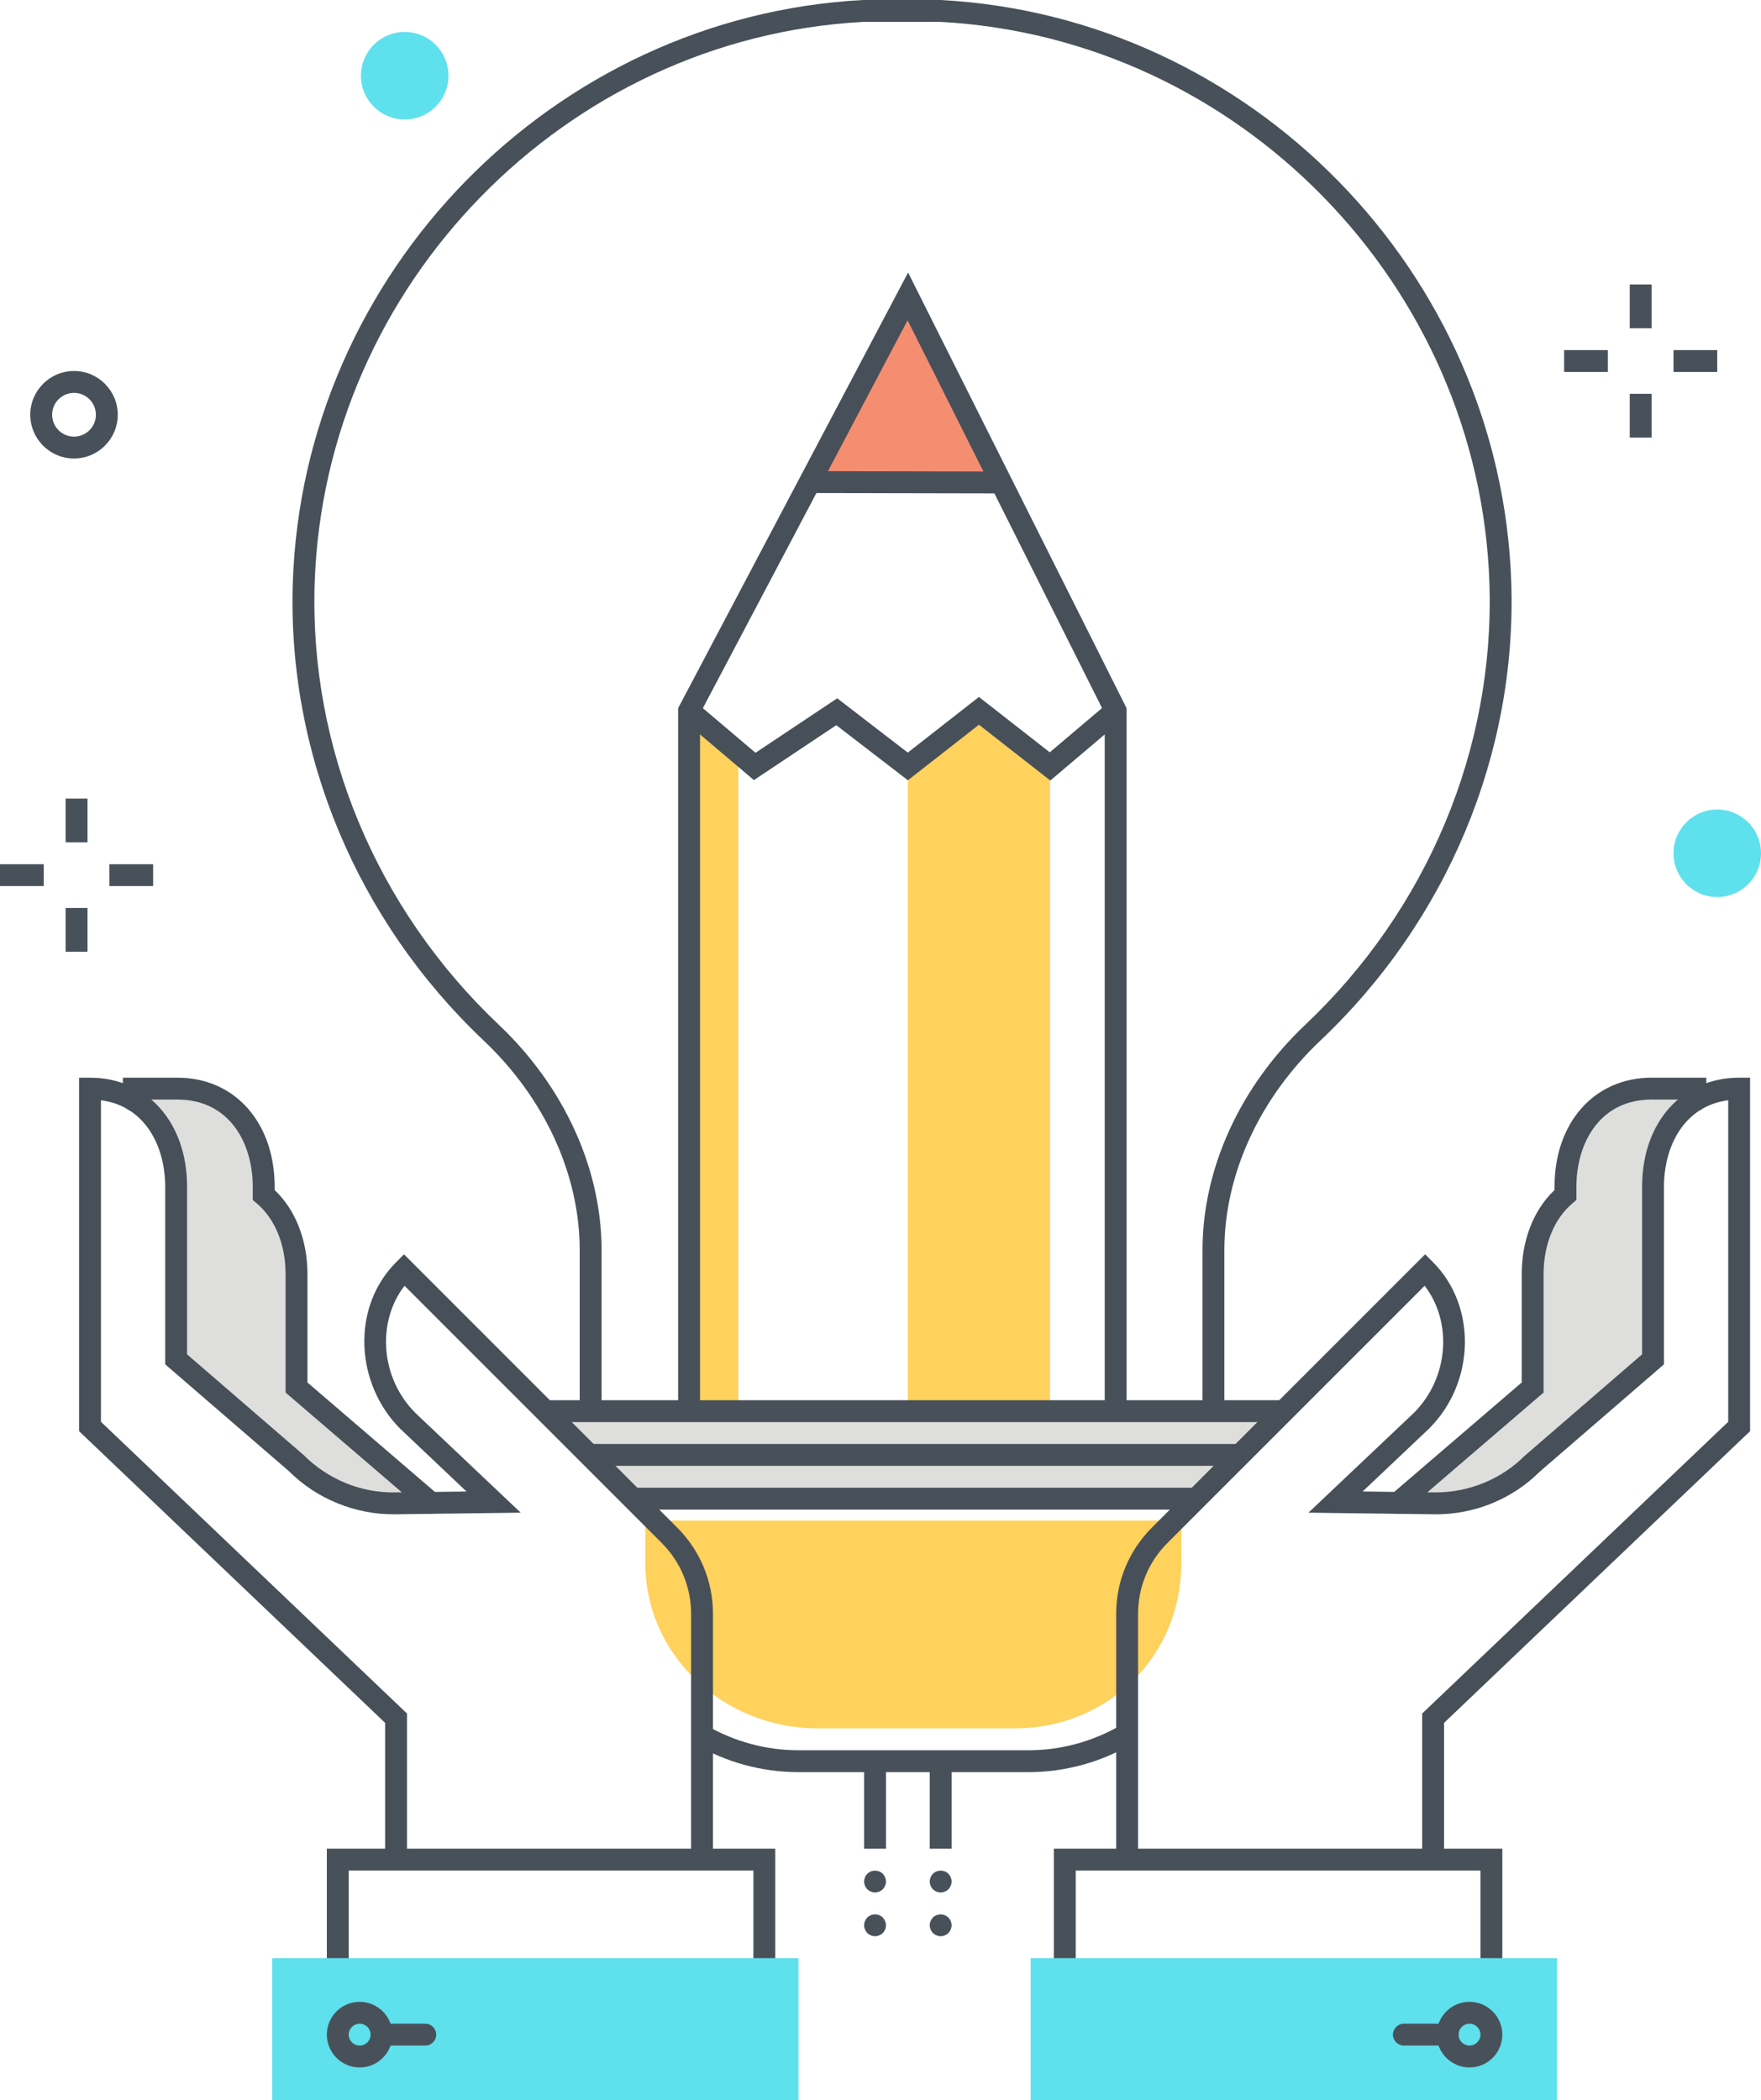 <?xml version="1.0" encoding="utf-8"?>
<!-- Generator: Adobe Illustrator 20.1.0, SVG Export Plug-In . SVG Version: 6.00 Build 0)  -->
<svg version="1.1" id="Layer_1" xmlns="http://www.w3.org/2000/svg" xmlns:xlink="http://www.w3.org/1999/xlink" x="0px" y="0px"
	 viewBox="0 0 161 192.001" style="enable-background:new 0 0 161 192.001;" xml:space="preserve">
<title>Color line, intellectual property illustration, icon</title>
<desc>Color line, intellectual property illustration, icon, background and graphics. The illustration is colorful, flat, vector, pixel perfect, suitable for web and print. It is linear stokes and fills.</desc>
<style type="text/css">
	.st0{fill:#FFD15D;}
	.st1{fill:#F58E70;}
	.st2{fill:#475059;}
	.st3{fill:#5FE0ED;}
	.st4{fill:#48515A;}
	.st5{fill:#DEDEDD;}
</style>
<g>
	<g>
		<g>
			<g>
				<g>
					<g>
						<g>
							<polygon class="st0" points="96,129.205 96,70.065 89.5,64.983 83.007,70.059 
								83,70.054 83,129.205 							"/>
						</g>
					</g>
					<g>
						<polygon class="st0" points="67.5,129.205 67.5,68.632 67.392,68.703 63,64.983 
							63,129.205 						"/>
					</g>
					<g>
						<g>
							<g>
								<path class="st1" d="M91.5,44.097l-8.5-17l-9,16.968L91.5,44.097z"/>
							</g>
						</g>
						<g>
							<polygon class="st2" points="103,129.205 101,129.205 101,65.22 82.977,29.282 64,65.23 
								64,129.205 62,129.205 62,64.735 83.023,24.912 103,64.746 							"/>
						</g>
						<g>
							
								<rect x="81.75" y="35.331" transform="matrix(0.002 -1 1 0.002 38.519 126.751)" class="st2" width="2" height="17.5"/>
						</g>
						<g>
							<polygon class="st2" points="96.025,71.354 89.5,66.252 83.005,71.331 76.458,66.295 
								68.928,71.315 62.354,65.746 63.646,64.22 69.072,68.816 76.542,63.836 
								82.995,68.8 89.5,63.713 95.975,68.776 101.354,64.22 102.646,65.746 							
								"/>
						</g>
					</g>
				</g>
				<g>
					<g>
						<circle class="st3" cx="37" cy="6.921" r="4"/>
					</g>
					<g>
						<path class="st4" d="M111.939,129.004h-2v-14.721c0-7.443,3.427-14.955,9.403-20.608
							c11.18-10.577,17.314-25.271,16.83-40.314
							c-0.881-27.344-22.943-49.906-50.225-51.363L78.939,2
							C51.71,3.456,29.649,26.017,28.768,53.361
							c-0.485,15.043,5.649,29.737,16.83,40.314C51.573,99.329,55,106.84,55,114.283
							v14.721h-2v-14.721c0-6.896-3.199-13.878-8.777-19.155
							C32.627,84.158,26.266,68.911,26.769,53.297
							C27.684,24.924,50.576,1.513,78.886,0.001L86,0
							c28.363,1.513,51.255,24.923,52.17,53.297
							c0.503,15.614-5.859,30.861-17.455,41.832
							c-5.578,5.277-8.777,12.258-8.777,19.155V129.004z"/>
					</g>
					<g>
						<path class="st0" d="M92.762,157.504h-18c-8.284,0-15.262-6.298-15.262-14.583v-3.417
							h48v3.417C107.5,151.205,101.046,157.504,92.762,157.504z"/>
						<path class="st0" d="M92.762,158.004h-18C66.071,158.004,59,151.238,59,142.921v-3.917h49
							v3.917C108,151.379,101.307,158.004,92.762,158.004z M60,140.004v2.917
							c0,7.765,6.622,14.083,14.762,14.083h18c8.117,0,14.238-6.054,14.238-14.083
							v-2.917H60z"/>
					</g>
					<g>
						<g>
							<path class="st5" d="M51.667,128.837l1.333,2.833c0.499,0.379,2.374,3.42,3.118,4.05
								c0.467,0.396,0.853,0.857,1.152,1.357c0.425,0.183,0.76,0.516,0.975,0.926
								h49.755c0.427-0.662,6.781-6.603,7.333-7.167l1-1.833L51.667,128.837z"/>
						</g>
						<g>
							<rect x="50" y="128.004" class="st4" width="67.5" height="2"/>
						</g>
						<g>
							<rect x="53.75" y="132.004" class="st4" width="59.625" height="2"/>
						</g>
						<g>
							<rect x="57.75" y="136.004" class="st4" width="51.25" height="2"/>
						</g>
						<g>
							<path class="st4" d="M94.037,162.004H72.979c-3.31,0-6.588-0.894-9.48-2.585
								l1.01-1.727c2.586,1.513,5.516,2.312,8.471,2.312h21.059
								c2.955,0,5.884-0.799,8.471-2.312l1.01,1.727
								C100.625,161.11,97.347,162.004,94.037,162.004z"/>
						</g>
					</g>
					<g>
						<g>
							<g>
								<rect x="6" y="73.004" class="st4" width="2" height="4"/>
							</g>
							<g>
								<rect x="6" y="83.004" class="st4" width="2" height="4"/>
							</g>
						</g>
						<g>
							<g>
								<rect x="10" y="79.004" class="st4" width="4" height="2"/>
							</g>
							<g>
								<rect y="79.004" class="st4" width="4" height="2"/>
							</g>
						</g>
					</g>
					<g>
						<path class="st4" d="M6.767,41.915c-2.206,0-4-1.794-4-4s1.794-4,4-4
							s4,1.794,4,4S8.973,41.915,6.767,41.915z M6.767,35.915c-1.103,0-2,0.897-2,2
							s0.897,2,2,2s2-0.897,2-2S7.87,35.915,6.767,35.915z"/>
					</g>
					<g>
						<rect x="79" y="161.004" class="st4" width="2" height="8"/>
					</g>
					<g>
						<rect x="85" y="161.004" class="st4" width="2" height="8"/>
					</g>
					<g>
						<path class="st4" d="M80,173.004c-0.26,0-0.52-0.11-0.71-0.29
							c-0.18-0.19-0.29-0.45-0.29-0.71c0-0.13,0.03-0.26,0.08-0.38
							c0.05-0.13,0.12-0.23,0.21-0.33c0.1-0.09,0.2-0.16,0.33-0.21
							c0.36-0.15,0.81-0.07,1.09,0.21c0.09,0.1,0.16,0.2,0.21,0.33
							c0.05,0.12,0.08,0.25,0.08,0.38c0,0.26-0.11,0.52-0.29,0.71
							C80.521,172.894,80.26,173.004,80,173.004z"/>
					</g>
					<g>
						<path class="st4" d="M86,173.004c-0.26,0-0.52-0.11-0.71-0.29
							c-0.18-0.19-0.29-0.45-0.29-0.71c0-0.13,0.03-0.26,0.08-0.38
							c0.05-0.13,0.12-0.23,0.21-0.33c0.1-0.09,0.2-0.16,0.33-0.21
							c0.36-0.15,0.81-0.07,1.09,0.21c0.18,0.19,0.29,0.45,0.29,0.71
							c0,0.06-0.01,0.13-0.02,0.2c-0.01,0.06-0.03,0.12-0.06,0.18
							c-0.02,0.06-0.05,0.12-0.09,0.18c-0.04,0.05-0.08,0.1-0.12,0.15
							C86.521,172.894,86.26,173.004,86,173.004z"/>
					</g>
					<g>
						<path class="st4" d="M80,177.004c-0.13,0-0.26-0.03-0.38-0.08
							c-0.13-0.05-0.24-0.12-0.33-0.21c-0.18-0.19-0.29-0.45-0.29-0.71
							c0-0.26,0.11-0.52,0.29-0.71c0.09-0.09,0.2-0.16,0.33-0.21
							c0.36-0.16,0.81-0.07,1.09,0.21c0.18,0.19,0.29,0.45,0.29,0.71
							c0,0.06-0.01,0.13-0.02,0.2c-0.01,0.06-0.03,0.12-0.06,0.18
							c-0.02,0.06-0.05,0.12-0.09,0.18c-0.04,0.05-0.08,0.1-0.12,0.15
							C80.521,176.894,80.26,177.004,80,177.004z"/>
					</g>
					<g>
						<path class="st4" d="M86,177.004c-0.13,0-0.26-0.03-0.38-0.08
							c-0.13-0.05-0.23-0.12-0.33-0.21c-0.18-0.19-0.29-0.45-0.29-0.71
							c0-0.26,0.11-0.52,0.29-0.71c0.09-0.09,0.2-0.16,0.33-0.21
							c0.24-0.1,0.52-0.1,0.76,0c0.12,0.05,0.23,0.12,0.33,0.21
							c0.18,0.19,0.29,0.45,0.29,0.71c0,0.26-0.11,0.52-0.29,0.71
							C86.521,176.894,86.26,177.004,86,177.004z"/>
					</g>
				</g>
			</g>
			<g>
				<g>
					<g>
						<g>
							<g>
								<g>
									<polygon class="st4" points="70.879,182.001 68.879,182.001 68.879,171.001 
										31.881,171.001 31.881,182.001 29.881,182.001 29.881,169.001 70.879,169.001 
																			"/>
								</g>
								<g>
									<rect x="24.881" y="179.007" class="st3" width="48.119" height="12.995"/>
								</g>
								<g>
									<g>
										<path class="st4" d="M38.88,187.001h-3.999c-0.552,0-1-0.448-1-1s0.448-1,1-1h3.999
											c0.552,0,1,0.448,1,1S39.432,187.001,38.88,187.001z"/>
									</g>
									<g>
										<path class="st4" d="M32.881,189.001c-1.654,0-3-1.346-3-3s1.346-3,3-3s3,1.346,3,3
											S34.536,189.001,32.881,189.001z M32.881,185.001c-0.551,0-1,0.449-1,1s0.449,1,1,1
											s1-0.449,1-1S33.433,185.001,32.881,185.001z"/>
									</g>
								</g>
							</g>
						</g>
					</g>
					<g>
						<g>
							<g>
								<path class="st5" d="M16.102,108.475v15.792l11.027,9.525
									c2.369,2.369,5.594,3.681,8.943,3.638l3.322-0.042l-12.286-10.545v-10.364
									c0-2.984-1.071-5.619-3.002-7.246v-0.759c0-4.946-2.926-8.955-7.872-8.955
									v1.073c-1.121-0.684-2.463-1.073-4.002-1.073v1.073
									C14.713,102.107,16.102,105.069,16.102,108.475z"/>
							</g>
						</g>
						<g>
							<g>
								<path class="st2" d="M39.395,138.389c-0.23,0-0.462-0.079-0.651-0.241l-12.635-10.845
									v-10.823c0-2.702-0.964-5.064-2.646-6.481l-0.355-0.3v-1.223
									c0-3.96-2.125-7.956-6.872-7.956h-3.002v0.073c0,0.552-0.448,1-1,1s-1-0.448-1-1
									v-2.073h5.002c5.224,0,8.872,4.094,8.872,9.956v0.312
									c1.913,1.814,3.001,4.588,3.001,7.693v9.904l11.938,10.246
									c0.419,0.36,0.467,0.991,0.107,1.41
									C39.956,138.271,39.676,138.389,39.395,138.389z"/>
							</g>
						</g>
						<g>
							<path class="st2" d="M64.185,170.402c-0.552,0-1-0.448-1-1v-21.856
								c0-2.452-0.955-4.758-2.689-6.492L36.983,117.541
								c-2.564,3.33-2.199,8.436,0.996,11.63l9.628,9.114l-11.521,0.146
								c-3.563,0.038-7.119-1.388-9.663-3.932l-11.32-9.774v-16.25
								c0-3.67-1.826-7.371-5.872-7.893v29.396l27.978,26.666v12.674
								c0,0.552-0.448,1-1,1s-1-0.448-1-1v-11.818L7.23,130.835V98.52h1
								c5.224,0,8.872,4.094,8.872,9.956v15.334l10.681,9.226
								c2.218,2.215,5.227,3.436,8.277,3.396l6.59-0.083l-6.067-5.744
								c-1.989-1.989-3.173-4.749-3.268-7.592
								c-0.098-2.949,0.937-5.662,2.914-7.639l0.707-0.707l24.973,24.974
								c2.112,2.112,3.275,4.919,3.275,7.906v21.856
								C65.185,169.955,64.737,170.402,64.185,170.402z"/>
						</g>
					</g>
				</g>
				<g>
					<g>
						<g>
							<g>
								<g>
									<polygon class="st4" points="137.35,182.001 135.35,182.001 135.35,171.001 
										98.352,171.001 98.352,182.001 96.352,182.001 96.352,169.001 137.35,169.001 
																			"/>
								</g>
								<g>
									<rect x="94.231" y="179.007" class="st3" width="48.119" height="12.995"/>
								</g>
								<g>
									<g>
										<path class="st4" d="M132.35,187.001h-3.999c-0.552,0-1-0.448-1-1s0.448-1,1-1h3.999
											c0.552,0,1,0.448,1,1S132.902,187.001,132.35,187.001z"/>
									</g>
									<g>
										<path class="st4" d="M134.35,189.001c-1.654,0-3-1.346-3-3s1.346-3,3-3s3,1.346,3,3
											S136.004,189.001,134.35,189.001z M134.35,185.001c-0.551,0-1,0.449-1,1
											s0.449,1,1,1s1-0.449,1-1S134.901,185.001,134.35,185.001z"/>
									</g>
								</g>
							</g>
						</g>
					</g>
					<g>
						<g>
							<g>
								<path class="st5" d="M151.129,108.475v15.792l-11.027,9.525
									c-2.369,2.369-5.594,3.681-8.943,3.638l-3.322-0.042l12.286-10.545v-10.364
									c0-2.984,1.071-5.619,3.002-7.246v-0.759c0-4.946,2.926-8.955,7.872-8.955
									v1.073c1.121-0.684,2.463-1.073,4.002-1.073v1.073
									C152.518,102.107,151.129,105.069,151.129,108.475z"/>
							</g>
						</g>
						<g>
							<g>
								<path class="st2" d="M127.836,138.389c-0.282,0-0.562-0.118-0.759-0.349
									c-0.36-0.419-0.312-1.05,0.107-1.41l11.938-10.246v-9.904
									c0-3.105,1.088-5.878,3.002-7.693v-0.312c0-5.862,3.648-9.956,8.872-9.956
									h5.002v2.073c0,0.552-0.448,1-1,1s-1-0.448-1-1v-0.073h-3.002
									c-4.747,0-6.872,3.996-6.872,7.956v1.223l-0.355,0.3
									c-1.682,1.417-2.646,3.78-2.646,6.481v10.823l-12.635,10.845
									C128.299,138.31,128.067,138.389,127.836,138.389z"/>
							</g>
						</g>
						<g>
							<path class="st2" d="M103.046,170.402c-0.552,0-1-0.448-1-1v-21.856
								c0-2.986,1.163-5.794,3.275-7.906l24.973-24.974l0.708,0.708
								c4.032,4.032,3.879,10.998-0.334,15.211l-6.087,5.763l6.59,0.083
								c3.083,0.019,6.059-1.181,8.224-3.346l10.735-9.275v-15.334
								c0-5.862,3.648-9.956,8.872-9.956h1v32.315l-27.978,26.666v11.818
								c0,0.552-0.448,1-1,1s-1-0.448-1-1v-12.674l27.978-26.666v-29.396
								c-4.046,0.522-5.872,4.223-5.872,7.893v16.25l-11.374,9.824
								c-2.491,2.494-5.999,3.928-9.61,3.882l-11.521-0.146l9.648-9.133
								c3.176-3.177,3.54-8.281,0.976-11.611l-23.514,23.513
								c-1.734,1.734-2.689,4.04-2.689,6.492v21.856
								C104.046,169.955,103.598,170.402,103.046,170.402z"/>
						</g>
					</g>
				</g>
			</g>
			<g>
				<circle class="st3" cx="157" cy="78.004" r="4"/>
			</g>
			<g>
				<g>
					<g>
						<rect x="149" y="26.004" class="st4" width="2" height="4"/>
					</g>
					<g>
						<rect x="149" y="36.004" class="st4" width="2" height="4"/>
					</g>
				</g>
				<g>
					<g>
						<rect x="153" y="32.004" class="st4" width="4" height="2"/>
					</g>
					<g>
						<rect x="143" y="32.004" class="st4" width="4" height="2"/>
					</g>
				</g>
			</g>
		</g>
	</g>
</g>
</svg>

